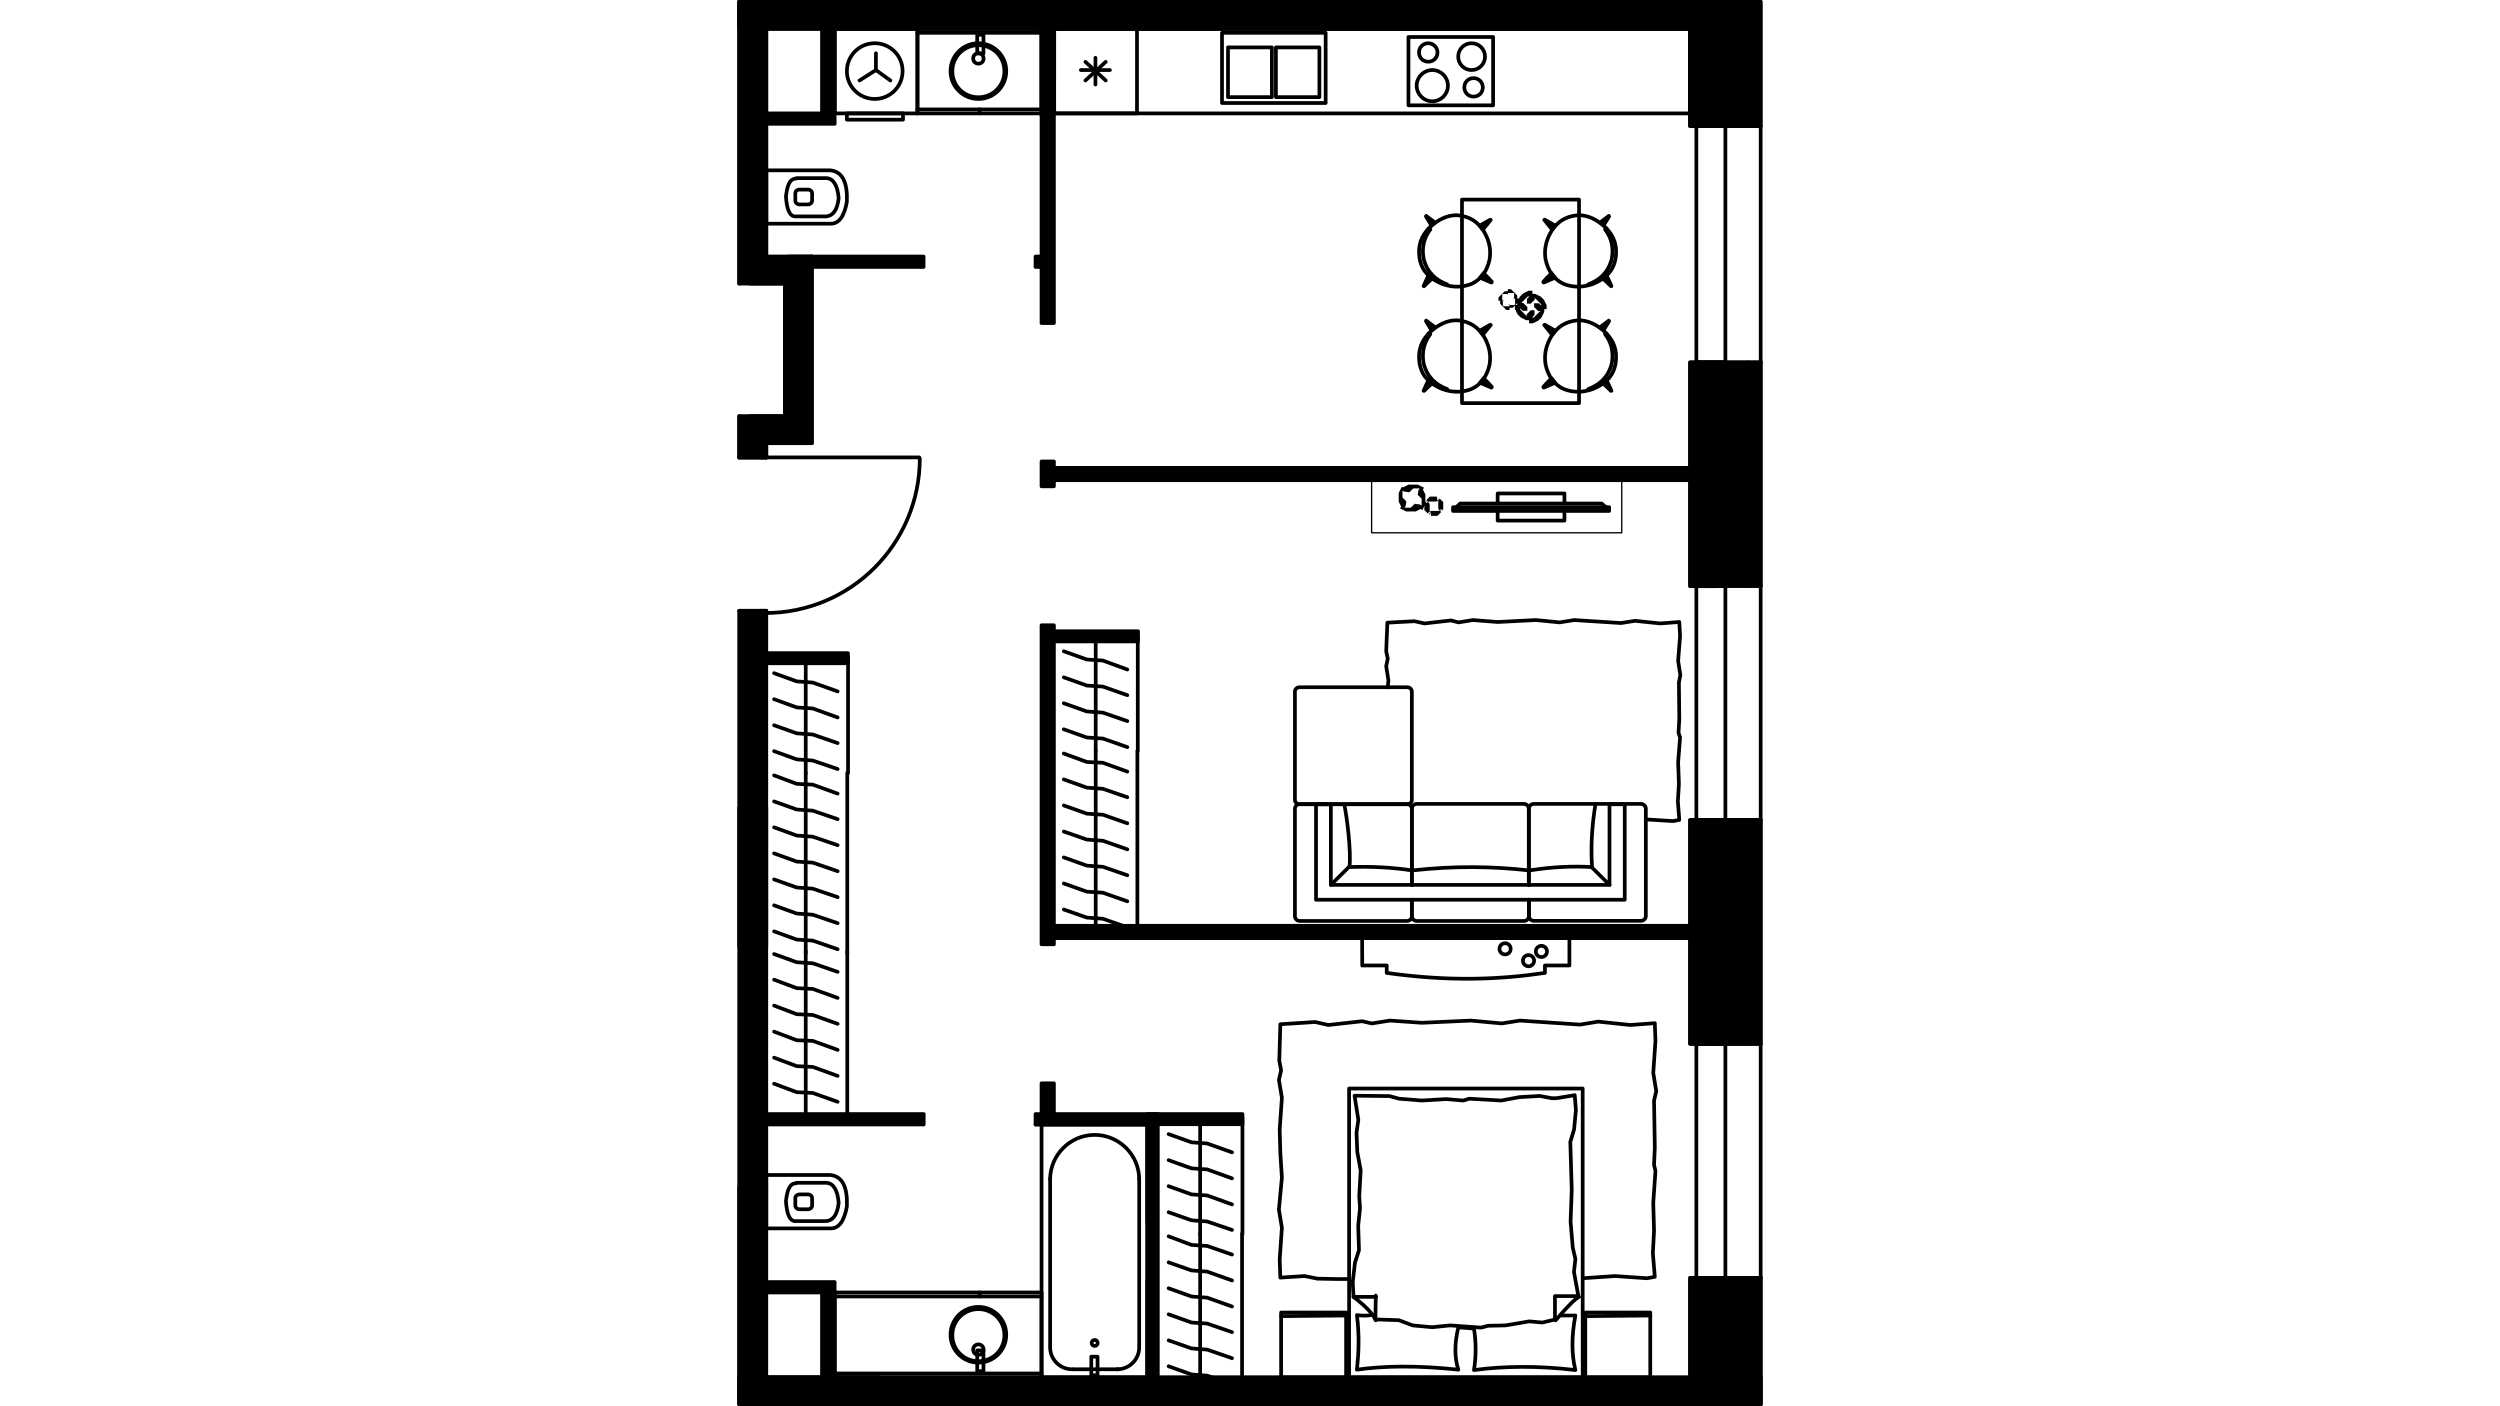 <?xml version="1.0" encoding="utf-8"?>
<!-- Generator: Adobe Illustrator 22.0.1, SVG Export Plug-In . SVG Version: 6.00 Build 0)  -->
<svg version="1.1" id="Слой_1" xmlns="http://www.w3.org/2000/svg" xmlns:xlink="http://www.w3.org/1999/xlink" x="0px" y="0px"
	 viewBox="0 0 1920 1080" style="enable-background:new 0 0 1920 1080;" xml:space="preserve">
<style type="text/css">
	.st0{fill:none;stroke:#000000;stroke-width:2.853;stroke-linecap:round;stroke-linejoin:round;stroke-miterlimit:22.926;}
	.st1{fill:none;stroke:#000000;stroke-width:1.024;stroke-linecap:round;stroke-linejoin:round;stroke-miterlimit:22.926;}
	.st2{fill:none;}
</style>
<g>
	<rect x="809.6" y="22.1" class="st0" width="488.4" height="65"/>
	<rect x="809.6" y="22.1" class="st0" width="63.6" height="65"/>
	<rect x="1081.7" y="28.4" class="st0" width="65" height="52.5"/>
	<rect x="938.5" y="25.2" class="st0" width="79.6" height="53.9"/>
	<line class="st0" x1="830.1" y1="53.8" x2="852.4" y2="53.8"/>
	<line class="st0" x1="833.6" y1="61.8" x2="849.2" y2="47.5"/>
	<line class="st0" x1="841.3" y1="64.9" x2="841.3" y2="44.4"/>
	<line class="st0" x1="849.2" y1="61.8" x2="833.6" y2="47.5"/>
	<rect x="943.1" y="36.4" class="st0" width="33.7" height="38.2"/>
	<rect x="979.9" y="36.4" class="st0" width="33.4" height="38.2"/>
	<path class="st0" d="M1096.9,33.2c-4,0-7.1,3.1-7.1,7.1s3.1,7.1,7.1,7.1s7.1-3.1,7.1-7.1C1104,36.4,1100.8,33.2,1096.9,33.2"/>
	<path class="st0" d="M1100,53.8c-6.6,0-12,5.4-12,12s5.4,12,12,12s12-5.4,12-12S1106.6,53.8,1100,53.8"/>
	<path class="st0" d="M1130.2,33.2c-5.7,0-10.3,4.6-10.3,10.3s4.6,10.3,10.3,10.3c5.7,0,10.3-4.6,10.3-10.3S1135.9,33.2,1130.2,33.2
		"/>
	<path class="st0" d="M1131.7,60c-4,0-7.1,3.1-7.1,7.1s3.1,7.1,7.1,7.1s7.1-3.1,7.1-7.1C1138.8,63.2,1135.7,60,1131.7,60"/>
	<line class="st0" x1="799.9" y1="87.1" x2="704.6" y2="87.1"/>
	<polyline class="st0" points="799.9,87.1 799.9,22.1 704.6,22.1 704.6,87.1 	"/>
	<line class="st0" x1="799.9" y1="25.2" x2="704.6" y2="25.2"/>
	<path class="st0" d="M751.4,33.2c-12,0-21.4,9.7-21.4,21.4c0,12,9.7,21.4,21.4,21.4c12,0,21.4-9.7,21.4-21.4
		C772.8,42.6,763.1,33.2,751.4,33.2"/>
	<path class="st0" d="M751.4,34.7c-11.1,0-20,8.8-20,20s8.8,20,20,20c11.1,0,20-8.8,20-20S762.5,34.7,751.4,34.7"/>
	<path class="st0" d="M751.4,40.9c-2.3,0-4,1.7-4,4s1.7,4,4,4s4-1.7,4-4C755.4,42.6,753.7,40.9,751.4,40.9"/>
	<rect x="750.5" y="26.7" class="st0" width="4.8" height="14.3"/>
	<line class="st0" x1="799.9" y1="84" x2="704.6" y2="84"/>
	<line class="st0" x1="752.3" y1="87.1" x2="752.3" y2="84"/>
	<rect x="641" y="22.1" class="st0" width="63.6" height="65"/>
	<rect x="650.4" y="87.1" class="st0" width="43.1" height="4.8"/>
	<polyline class="st0" points="683.8,61.8 672.7,53.8 672.7,40.9 	"/>
	<line class="st0" x1="672.7" y1="53.8" x2="660.1" y2="61.8"/>
	<path class="st0" d="M671.8,33.2c-12,0-21.4,9.7-21.4,21.4c0,12,9.7,21.4,21.4,21.4c12,0,21.4-9.7,21.4-21.4
		C693.2,42.6,683.5,33.2,671.8,33.2"/>
	<rect x="799.9" y="863.6" class="st0" width="81.3" height="194.3"/>
	<path class="st0" d="M806.5,1034.8c0,9.1,7.4,16.8,16.8,16.8"/>
	<path class="st0" d="M823.9,1051.6"/>
	<line class="st0" x1="823.9" y1="1051.6" x2="858.9" y2="1051.6"/>
	<path class="st0" d="M858.1,1051.6c9.1,0,16.8-7.4,16.8-16.8"/>
	<path class="st0" d="M874.9,1033.9"/>
	<line class="st0" x1="874.9" y1="1033.9" x2="874.9" y2="905"/>
	<path class="st0" d="M874.9,905.8c0-18.8-15.4-34.2-34.2-34.2s-34.2,15.4-34.2,34.2"/>
	<path class="st0" d="M806.5,905"/>
	<line class="st0" x1="806.5" y1="905" x2="806.5" y2="1033.9"/>
	<path class="st0" d="M840.7,1029.1c-1.4,0-2.3,1.1-2.3,2.3c0,1.4,1.1,2.3,2.3,2.3c1.4,0,2.3-1.1,2.3-2.3
		C843,1029.9,841.8,1029.1,840.7,1029.1"/>
	<rect x="838.1" y="1041.9" class="st0" width="4.8" height="14.3"/>
	<line class="st0" x1="799.9" y1="992.6" x2="641" y2="992.6"/>
	<polyline class="st0" points="799.9,992.6 799.9,1057.9 641,1057.9 641,992.6 	"/>
	<line class="st0" x1="799.9" y1="1054.8" x2="641" y2="1054.8"/>
	<path class="st0" d="M751.4,1003.7c-12,0-21.4,9.7-21.4,21.4c0,12,9.7,21.4,21.4,21.4c12,0,21.4-9.7,21.4-21.4
		C772.8,1013.1,763.1,1003.7,751.4,1003.7"/>
	<path class="st0" d="M751.4,1005.4c-11.1,0-20,8.8-20,20c0,11.2,8.8,20,20,20c11.1,0,20-8.8,20-20S762.5,1005.4,751.4,1005.4"/>
	<path class="st0" d="M751.4,1032.5c-2.3,0-4,1.7-4,4s1.7,4,4,4s4-1.7,4-4S753.7,1032.5,751.4,1032.5"/>
	<rect x="750.5" y="1037.1" class="st0" width="4.8" height="16"/>
	<line class="st0" x1="799.9" y1="995.7" x2="641" y2="995.7"/>
	<line class="st0" x1="752.3" y1="992.6" x2="752.3" y2="995.7"/>
	<line class="st0" x1="588.5" y1="197" x2="588.5" y2="22.1"/>
	<line class="st0" x1="567.7" y1="1.3" x2="567.7" y2="217.8"/>
	<polyline class="st0" points="588.5,351.3 583.7,351.3 567.7,351.3 	"/>
	<polyline class="st0" points="588.5,469.1 583.7,469.1 567.7,469.1 	"/>
	<line class="st0" x1="588.5" y1="911.6" x2="588.5" y2="469.1"/>
	<line class="st0" x1="588.5" y1="351.3" x2="588.5" y2="340.2"/>
	<line class="st0" x1="567.7" y1="319.6" x2="567.7" y2="351.3"/>
	<path class="st0" d="M587.7,470.8c65.6,0,118.7-53.1,118.7-118.7"/>
	<line class="st0" x1="588.5" y1="351.3" x2="706" y2="351.3"/>
	<line class="st0" x1="588.5" y1="469.1" x2="583.7" y2="469.1"/>
	<line class="st0" x1="588.5" y1="351.3" x2="583.7" y2="351.3"/>
	<line class="st0" x1="588.5" y1="1057.9" x2="588.5" y2="911.6"/>
	<line class="st0" x1="567.7" y1="911.6" x2="567.7" y2="1078.4"/>
	<path class="st0" d="M1325.1,278.3h17.7H1325.1z"/>
	<path class="st0" d="M1325.1,96.8h17.7H1325.1z"/>
	<path class="st0" d="M1342.8,278.3h9.4H1342.8z"/>
	<path class="st0" d="M1342.8,96.8h9.4H1342.8z"/>
	<polyline class="st0" points="1325.1,278.3 1318.8,278.3 1302.8,278.3 	"/>
	<polyline class="st0" points="1325.1,96.8 1318.8,96.8 1302.8,96.8 	"/>
	<line class="st0" x1="1325.1" y1="287.7" x2="1325.1" y2="278.3"/>
	<line class="st0" x1="1342.8" y1="287.7" x2="1325.1" y2="287.7"/>
	<line class="st0" x1="1325.1" y1="87.1" x2="1325.1" y2="96.8"/>
	<line class="st0" x1="1342.8" y1="87.1" x2="1325.1" y2="87.1"/>
	<path class="st0" d="M1325.1,629.7h17.7H1325.1z"/>
	<path class="st0" d="M1325.1,450h17.7H1325.1z"/>
	<path class="st0" d="M1342.8,629.7h9.4H1342.8z"/>
	<path class="st0" d="M1342.8,450h9.4H1342.8z"/>
	<polyline class="st0" points="1325.1,629.7 1318.8,629.7 1302.8,629.7 	"/>
	<polyline class="st0" points="1325.1,450 1318.8,450 1302.8,450 	"/>
	<line class="st0" x1="1325.1" y1="438.9" x2="1325.1" y2="450"/>
	<line class="st0" x1="1342.8" y1="438.9" x2="1325.1" y2="438.9"/>
	<path class="st0" d="M1325.1,981.4h17.7H1325.1z"/>
	<path class="st0" d="M1325.1,801.7h17.7H1325.1z"/>
	<path class="st0" d="M1342.8,981.4h9.4H1342.8z"/>
	<path class="st0" d="M1342.8,801.7h9.4H1342.8z"/>
	<polyline class="st0" points="1325.1,981.4 1318.8,981.4 1302.8,981.4 	"/>
	<polyline class="st0" points="1325.1,801.7 1318.8,801.7 1302.8,801.7 	"/>
	<line class="st0" x1="1325.1" y1="792" x2="1325.1" y2="801.7"/>
	<line class="st0" x1="1342.8" y1="792" x2="1325.1" y2="792"/>
	<line class="st0" x1="1352.2" y1="1078.4" x2="1352.2" y2="981.4"/>
	<line class="st0" x1="1352.2" y1="801.7" x2="1352.2" y2="629.7"/>
	<line class="st0" x1="1352.2" y1="450" x2="1352.2" y2="278.3"/>
	<line class="st0" x1="1352.2" y1="96.8" x2="1352.2" y2="1.3"/>
	<line class="st0" x1="1302.8" y1="22.1" x2="1302.8" y2="96.8"/>
	<line class="st0" x1="1302.8" y1="278.3" x2="1302.8" y2="450"/>
	<line class="st0" x1="1302.8" y1="629.7" x2="1302.8" y2="801.7"/>
	<line class="st0" x1="1302.8" y1="981.4" x2="1302.8" y2="1057.9"/>
	<line class="st0" x1="1352.2" y1="96.8" x2="1352.2" y2="278.3"/>
	<line class="st0" x1="1302.8" y1="96.8" x2="1302.8" y2="278.3"/>
	<polyline class="st0" points="1325.1,96.8 1325.1,187.6 1325.1,278.3 	"/>
	<line class="st0" x1="1325.1" y1="96.8" x2="1318.8" y2="96.8"/>
	<line class="st0" x1="1325.1" y1="278.3" x2="1318.8" y2="278.3"/>
	<line class="st0" x1="1352.2" y1="450" x2="1352.2" y2="629.7"/>
	<line class="st0" x1="1302.8" y1="450" x2="1302.8" y2="629.7"/>
	<polyline class="st0" points="1325.1,450 1325.1,539 1325.1,629.7 	"/>
	<line class="st0" x1="1325.1" y1="450" x2="1318.8" y2="450"/>
	<line class="st0" x1="1325.1" y1="629.7" x2="1318.8" y2="629.7"/>
	<line class="st0" x1="1352.2" y1="801.7" x2="1352.2" y2="981.4"/>
	<line class="st0" x1="1302.8" y1="801.7" x2="1302.8" y2="981.4"/>
	<polyline class="st0" points="1325.1,801.7 1325.1,892.4 1325.1,981.4 	"/>
	<line class="st0" x1="1325.1" y1="801.7" x2="1318.8" y2="801.7"/>
	<line class="st0" x1="1325.1" y1="981.4" x2="1318.8" y2="981.4"/>
	<path class="st0" d="M674.4,22.1h628.4 M1302.8,1.3H674.4"/>
	<path class="st0" d="M674.4,1078.7h628.4 M1302.8,1057.9H674.4"/>
	<polyline class="st0" points="1325.1,981.4 1298,981.4 1298,1057.9 	"/>
	<path class="st0" d="M1325.1,630H1298v171.7 M1298,801.7h27.1v-9.4"/>
	<path class="st0" d="M1325.1,287.7v-9.4H1298V450 M1298,450h27.1v-11.1"/>
	<path class="st0" d="M1298,22.1v74.7 M1298,96.8h27.1v-9.4"/>
	<line class="st0" x1="575.7" y1="217.8" x2="602.8" y2="217.8"/>
	<line class="st0" x1="623.3" y1="197" x2="588.5" y2="197"/>
	<line class="st0" x1="602.8" y1="217.8" x2="602.8" y2="319.6"/>
	<line class="st0" x1="623.3" y1="340.2" x2="623.3" y2="197"/>
	<line class="st0" x1="602.8" y1="319.6" x2="575.7" y2="319.6"/>
	<line class="st0" x1="588.5" y1="340.2" x2="623.3" y2="340.2"/>
	<path class="st0" d="M588.5,22.1h85.9 M567.7,1.3v20.8 M674.4,1.3h-85.9"/>
	<path class="st0" d="M567.7,620.3V727 M588.5,727V620.3"/>
	<path class="st0" d="M567.7,1057.6v20.8 M674.4,1057.6h-85.9 M588.5,1078.4h85.9"/>
	<line class="st0" x1="1298" y1="369" x2="1298" y2="359.3"/>
	<line class="st0" x1="1298" y1="720.4" x2="1298" y2="711"/>
	<line class="st0" x1="799.9" y1="22.1" x2="799.9" y2="88.9"/>
	<polyline class="st0" points="809.6,61.8 809.6,22.1 799.9,22.1 	"/>
	<line class="st0" x1="795.3" y1="863.6" x2="881.2" y2="863.6"/>
	<line class="st0" x1="588.5" y1="855.6" x2="588.5" y2="863.6"/>
	<line class="st0" x1="641" y1="1057.9" x2="641" y2="992.6"/>
	<line class="st0" x1="631.3" y1="1057.9" x2="641" y2="1057.9"/>
	<line class="st0" x1="588.5" y1="984.6" x2="588.5" y2="992.6"/>
	<line class="st0" x1="881.2" y1="863.6" x2="881.2" y2="938.7"/>
	<polyline class="st0" points="881.2,983.2 881.2,1057.9 889.2,1057.9 	"/>
	<line class="st0" x1="623.3" y1="197" x2="623.3" y2="205"/>
	<polyline class="st0" points="641,87.1 641,22.1 631.3,22.1 	"/>
	<line class="st0" x1="588.5" y1="87.1" x2="588.5" y2="95.1"/>
	<path d="M567.7,319.6v31.9h16h4.8v-11.1h35.1V205.2v-8h-35.1v-28.5V167v-3.1v-30.2v-3.1v-1.7V95.4v-8V22.1h709.7v74.7h20.8h6.3
		h17.4h9.4V1.3H1298c-243.3,0-486.9,0-730.3,0v20.8v195.7h35.1v101.8L567.7,319.6L567.7,319.6z"/>
	<path class="st0" d="M567.7,319.6v31.9h16h4.8v-11.1h35.1V205.2v-8h-35.1v-28.5V167v-3.1v-30.2v-3.1v-1.7V95.4v-8V22.1h709.7v74.7
		h20.8h6.3h17.4h9.4V1.3H1298c-243.3,0-486.9,0-730.3,0v20.8v195.7h35.1v101.8L567.7,319.6L567.7,319.6z"/>
	<polygon points="1318.8,278.3 1302.8,278.3 1302.8,450 1318.8,450 1325.1,450 1342.8,450 1352.2,450 1352.2,278.3 1342.8,278.3 
		1325.1,278.3 	"/>
	<polygon class="st0" points="1318.8,278.3 1302.8,278.3 1302.8,450 1318.8,450 1325.1,450 1342.8,450 1352.2,450 1352.2,278.3 
		1342.8,278.3 1325.1,278.3 	"/>
	<polygon points="1318.8,629.7 1302.8,629.7 1302.8,801.7 1318.8,801.7 1325.1,801.7 1342.8,801.7 1352.2,801.7 1352.2,629.7 
		1342.8,629.7 1325.1,629.7 	"/>
	<polygon class="st0" points="1318.8,629.7 1302.8,629.7 1302.8,801.7 1318.8,801.7 1325.1,801.7 1342.8,801.7 1352.2,801.7 
		1352.2,629.7 1342.8,629.7 1325.1,629.7 	"/>
	<rect x="567.7" y="469.1" width="20.7" height="609.4"/>
	<rect x="567.7" y="469.1" class="st0" width="20.7" height="609.4"/>
	<rect x="588.5" y="1057.9" width="763.8" height="20.7"/>
	<rect x="588.5" y="1057.9" class="st0" width="763.8" height="20.7"/>
	<rect x="1302.8" y="981.4" width="49.4" height="97"/>
	<rect x="1302.8" y="981.4" class="st0" width="49.4" height="97"/>
	<polyline class="st0" points="1325.1,1.3 1325.1,96.8 1298,96.8 1298,1.3 	"/>
	<rect x="1298" y="278.3" width="20.7" height="171.9"/>
	<rect x="1298" y="278.3" class="st0" width="20.7" height="171.9"/>
	<rect x="1298" y="629.7" width="23.9" height="171.9"/>
	<rect x="1298" y="629.7" class="st0" width="23.9" height="171.9"/>
	<rect x="1298" y="981.4" width="40.5" height="97"/>
	<rect x="1298" y="981.4" class="st0" width="40.5" height="97"/>
	<rect x="631.3" y="992.6" width="9.5" height="65.2"/>
	<rect x="631.3" y="992.6" class="st0" width="9.5" height="65.2"/>
	<rect x="588.5" y="984.6" width="52.5" height="8"/>
	<rect x="588.5" y="984.6" class="st0" width="52.5" height="8"/>
	<rect x="881.2" y="855.6" width="8" height="216.3"/>
	<rect x="881.2" y="855.6" class="st0" width="8" height="216.3"/>
	<rect x="799.9" y="832" width="9.5" height="23.9"/>
	<rect x="799.9" y="832" class="st0" width="9.5" height="23.9"/>
	<rect x="795.3" y="855.6" width="93.9" height="8"/>
	<rect x="795.3" y="855.6" class="st0" width="93.9" height="8"/>
	<rect x="588.5" y="855.6" width="120.9" height="8"/>
	<rect x="588.5" y="855.6" class="st0" width="120.9" height="8"/>
	<rect x="809.6" y="711" width="488.5" height="9.5"/>
	<rect x="809.6" y="711" class="st0" width="488.5" height="9.5"/>
	<rect x="799.9" y="480.2" width="9.5" height="245"/>
	<rect x="799.9" y="480.2" class="st0" width="9.5" height="245"/>
	<rect x="809.6" y="359.3" width="488.5" height="9.5"/>
	<rect x="809.6" y="359.3" class="st0" width="488.5" height="9.5"/>
	<rect x="799.9" y="354.4" width="9.5" height="19.1"/>
	<rect x="799.9" y="354.4" class="st0" width="9.5" height="19.1"/>
	<rect x="799.9" y="22.1" width="9.5" height="226"/>
	<rect x="799.9" y="22.1" class="st0" width="9.5" height="226"/>
	<rect x="795.3" y="197" width="4.8" height="8"/>
	<rect x="795.3" y="197" class="st0" width="4.8" height="8"/>
	<rect x="605.9" y="197" width="103.4" height="8"/>
	<rect x="605.9" y="197" class="st0" width="103.4" height="8"/>
	<rect x="631.3" y="22.1" width="9.5" height="65.2"/>
	<rect x="631.3" y="22.1" class="st0" width="9.5" height="65.2"/>
	<rect x="588.5" y="87.1" width="52.5" height="8"/>
	<rect x="588.5" y="87.1" class="st0" width="52.5" height="8"/>
	<path class="st0" d="M588.5,130.8c16.3,0,32.5,0,49.1,0c9.4,0.9,13.4,9.4,12.8,24.2c-2,11.4-6.3,17.1-12.8,16.8h-49.1v-41.4V130.8z
		"/>
	<path class="st0" d="M611.6,136.8c7.7,0,15.4,0,23.1,0c5.4,0.3,8.6,5.7,9.4,15.4c-1.1,9.7-4.6,13.4-9.4,14c-7.7,0-15.4,0-23.1,0
		c-5.4,0.6-7.4-6-8-15.4c0.9-7.1,2.3-13.7,8-13.7V136.8z"/>
	<path class="st0" d="M613.9,145.6h6.7c1.7,0,3.1,1.3,3.1,2.9v5.6c0,1.6-1.4,2.9-3.1,2.9h-6.7c-1.7,0-3.1-1.3-3.1-2.9v-5.6
		C610.8,146.9,612.2,145.6,613.9,145.6L613.9,145.6z"/>
	<path class="st0" d="M588.5,902.4c16.3,0,32.5,0,49.1,0c9.4,0.9,13.4,9.4,12.8,24.2c-2,11.4-6.3,17.1-12.8,16.8h-49.1V902V902.4z"
		/>
	<path class="st0" d="M611.6,908.4c7.7,0,15.4,0,23.1,0c5.4,0.3,8.6,5.7,9.4,15.4c-1.1,9.7-4.6,13.4-9.4,14c-7.7,0-15.4,0-23.1,0
		c-5.4,0.6-7.4-6-8-15.4c0.9-7.1,2.3-13.7,8-13.7V908.4z"/>
	<path class="st0" d="M613.9,917.3h6.7c1.7,0,3.1,1.3,3.1,2.9v5.6c0,1.6-1.4,2.9-3.1,2.9h-6.7c-1.7,0-3.1-1.3-3.1-2.9v-5.6
		C610.8,918.5,612.2,917.3,613.9,917.3L613.9,917.3z"/>
	<line class="st0" x1="953.9" y1="1078.4" x2="953.9" y2="1073.3"/>
	<polyline class="st0" points="1036.1,982.3 1026.7,982.3 1011.8,982 1001.9,980 983.3,981.2 982.8,967.5 984.5,942.9 982.2,929 
		984.5,904.4 983.3,885.6 982.8,867.6 984.5,843.1 982.2,829.4 983.9,822 982.5,814.6 983.3,786.6 1010.1,784.9 1020.1,787.2 
		1046.1,784.3 1053.5,786 1067.5,783.8 1092,785.5 1129.7,783.8 1153.3,786 1167.3,783.8 1213.5,786.9 1227.5,784.6 1252,787.2 
		1270.9,785.8 1271.4,799.4 1269.7,824 1272,838 1270.3,845.4 1270.9,881.3 1270.3,894.7 1271.4,899.3 1269.7,923.8 1270.3,945.2 
		1269.4,962.6 1270.9,980.6 1264.9,981.7 1240.3,980 1215.5,981.7 	"/>
	<rect x="1036.1" y="836" class="st0" width="179.4" height="221.9"/>
	<path class="st0" d="M1056.9,996h-17.4l-0.6-11.4l1.7-14.8l3.1-9.7l-0.6-18.8l1.4-13.4l-0.6-9.1l1.1-20l-2.6-14l-0.6-14.8l1.4-10
		l-2.9-18.5l26.8,0.3l7.4,2l17.4,1.4l18.5-1.1l13.4,1.1l4.6-1.4l24.5,1.4l14-2.6l15.7-0.9l9.1,1.7c1.1,0,2.6,0,3.7,0l14-2.3
		l0.9,11.4l-1.4,14.8l-2.9,9.7l1.1,36.8l-0.9,24.5l1.7,20l2,8.6l-1.1,10l3.4,18.5h-18v18l-9.7,2.3l-10-0.9l-18.3,3.1l-13.4,0.3
		l-5.4,1.4l-23.7-1.7l-14,1.4l-14.8-1.4l-10.6-4l-18-0.6l0.3-18.3L1056.9,996z"/>
	<path class="st0" d="M1039.5,996c10,7.7,15.1,13.4,17.1,18"/>
	<path class="st0" d="M1212.7,996c-3.1,1.7-8,6.3-18,18"/>
	<path class="st0" d="M1054.1,1009.7c-3.1,0.9-7.1,0.9-12,0.3c2,15.7,1.4,29.4,0,41.9c20.5-2.9,45.6-3.4,77.9,0
		c-2.9-9.1-3.1-19.7,0-32.5c4,0.3,8,0.6,12,0.9c1.7,10.6,1.7,21.4,0,31.9c23.4-3.1,49.1-3.4,77.9,0c-2.9-11.7-3.1-25.7,0-41.9
		c-3.7,0-7.4,0-10.8,0"/>
	<rect x="983.9" y="1008" class="st0" width="49.9" height="49.9"/>
	<polyline class="st0" points="983.9,1010.8 1033.8,1010.3 1033.8,1010.8 	"/>
	<rect x="1217.5" y="1008" class="st0" width="49.9" height="49.9"/>
	<polyline class="st0" points="1217.5,1010.8 1267.4,1010.3 1267.4,1010.8 	"/>
	<path d="M1175.6,241.2L1175.6,241.2v2.9V241.2z M1175.6,238.3L1175.6,238.3h2.9v0.3v0.3v0.3v0.3v0.3v0.3v0.3v0.3v0.3v0.3v0.3v0.3
		l-0.3,0.3l-0.3,0.3l-0.3,0.3l-0.3,0.3l-0.3,0.3l-0.3,0.3l-0.3,0.3l-0.3,0.3h-0.3h-0.3h-0.3h-0.3h-0.3h-0.3h-0.3h-0.3h-0.3h-0.3
		h-0.3h-0.3v-2.9L1175.6,238.3z M1181,235.8L1181,235.8h2.9H1181z M1178.2,235.8L1178.2,235.8v-2.9h0.3h0.3h0.3h0.3h0.3h0.3h0.3h0.3
		h0.3h0.3h0.3h0.3l0.3,0.3l0.3,0.3l0.3,0.3l0.3,0.3l0.3,0.3l0.3,0.3l0.3,0.3l0.3,0.3v0.3v0.3v0.3v0.3v0.3v0.3v0.3v0.3v0.3v0.3v0.3
		v0.3h-2.9L1178.2,235.8z M1175.6,230.3L1175.6,230.3v-2.9V230.3z M1175.6,233.2L1175.6,233.2h-2.9v-0.3v-0.3v-0.3V232v-0.3v-0.3
		v-0.3v-0.3v-0.3v-0.3v-0.3v-0.3l0.3-0.3l0.3-0.3l0.3-0.3l0.3-0.3l0.3-0.3l0.3-0.3l0.3-0.3l0.3-0.3h0.3h0.3h0.3h0.3h0.3h0.3h0.3h0.3
		h0.3h0.3h0.3h0.3v2.9L1175.6,233.2z M1170.2,235.8L1170.2,235.8h-2.9H1170.2z M1173,235.8L1173,235.8v2.9h-0.3h-0.3h-0.3h-0.3h-0.3
		h-0.3h-0.3h-0.3h-0.3h-0.3h-0.3h-0.3l-0.3-0.3l-0.3-0.3l-0.3-0.3l-0.3-0.3l-0.3-0.3l-0.3-0.3l-0.3-0.3l-0.3-0.3V236v-0.3v-0.3v-0.3
		v-0.3v-0.3v-0.3v-0.3v-0.3v-0.3V233v-0.3h2.9L1173,235.8z M1175.6,238.3L1175.6,238.3v-2.9V238.3z"/>
	<path d="M1158.5,237.2L1158.5,237.2v2.9V237.2z M1158.5,234.3h0.3h0.3h0.3h0.3h0.3h0.3h0.3h0.3h0.3h0.3h0.3h0.3h0.3h0.3h0.3
		l0.3-0.3l0.3-0.3v-0.3v-0.3v-0.3v-0.3v-0.3v-0.3v-0.3v-0.3V231v-0.3v-0.3v-0.3v-0.3v-0.3v-0.3h2.9v0.3v0.3v0.3v0.3v0.3v0.3v0.3v0.3
		l-0.3,0.3l-0.3,0.3l-0.3,0.3l-0.3,0.3l-0.3,0.3l-0.3,0.3l-0.3,0.3l-0.3,0.3l-0.3,0.3l-0.3,0.3l-0.3,0.3l-0.3,0.3l-0.3,0.3l-0.3,0.3
		l-0.3,0.3l-0.3,0.3h-0.3h-0.3h-0.3h-0.3h-0.3h-0.3h-0.3h-0.3v-2.9L1158.5,234.3z M1165.6,230.1L1165.6,230.1h2.9H1165.6z
		 M1162.8,230.1L1162.8,230.1v-0.3v-0.3v-0.3v-0.3v-0.3v-0.3V228v-0.3v-0.3v-0.3v-0.3v-0.3v-0.3v-0.3v-0.3v-0.3l-0.3-0.3h-0.3h-0.3
		h-0.3h-0.3h-0.3h-0.3h-0.3h-0.3h-0.3h-0.3h-0.3h-0.3h-0.3h-0.3h-0.3v-2.9h0.3h0.3h0.3h0.3h0.3h0.3h0.3h0.3l0.3,0.3l0.3,0.3l0.3,0.3
		l0.3,0.3l0.3,0.3l0.3,0.3l0.3,0.3l0.3,0.3l0.3,0.3l0.3,0.3l0.3,0.3l0.3,0.3l0.3,0.3l0.3,0.3l0.3,0.3l0.3,0.3v0.3v0.3v0.3v0.3v0.3
		v0.3v0.3v0.3h-2.9L1162.8,230.1z M1158.5,222.9L1158.5,222.9V220V222.9z M1158.5,225.8L1158.5,225.8h-0.3h-0.3h-0.3h-0.3h-0.3h-0.3
		h-0.3h-0.3h-0.3h-0.3h-0.3h-0.3h-0.3h-0.3h-0.3l-0.3,0.3v0.3v0.3v0.3v0.3v0.3v0.3v0.3v0.3v0.3v0.3v0.3v0.3v0.3v0.3v0.3v0.3h-2.9
		v-0.3v-0.3V230v-0.3v-0.3v-0.3v-0.3v-0.3l0.3-0.3l0.3-0.3l0.3-0.3l0.3-0.3l0.3-0.3l0.3-0.3l0.3-0.3l0.3-0.3l0.3-0.3l0.3-0.3
		l0.3-0.3l0.3-0.3l0.3-0.3l0.3-0.3l0.3-0.3l0.3-0.3h0.3h0.3h0.3h0.3h0.3h0.3h0.3h0.3v2.9L1158.5,225.8z M1151.3,230.1L1151.3,230.1
		h-2.9H1151.3z M1154.2,230.1L1154.2,230.1v0.3v0.3v0.3v0.3v0.3v0.3v0.3v0.3v0.3v0.3v0.3v0.3v0.3v0.3v0.3l0.3,0.3l0.3,0.3h0.3h0.3
		h0.3h0.3h0.3h0.3h0.3h0.3h0.3h0.3h0.3h0.3h0.3h0.3h0.3v2.9h-0.3h-0.3h-0.3h-0.3h-0.3h-0.3h-0.3h-0.3l-0.3-0.3l-0.3-0.3l-0.3-0.3
		l-0.3-0.3l-0.3-0.3l-0.3-0.3l-0.3-0.3l-0.3-0.3l-0.3-0.3l-0.3-0.3l-0.3-0.3l-0.3-0.3l-0.3-0.3l-0.3-0.3l-0.3-0.3l-0.3-0.3V233v-0.3
		v-0.3v-0.3v-0.3v-0.3v-0.3v-0.3h2.9L1154.2,230.1z M1158.5,234.3L1158.5,234.3v-2.9V234.3z"/>
	<path d="M1175.6,246.6L1175.6,246.6v2.9V246.6z M1175.6,243.8h0.3h0.3h0.3h0.3h0.3h0.3h0.3h0.3l0.3-0.3l0.3-0.3l0.3-0.3l0.3-0.3
		l0.3-0.3l0.3-0.3l0.3-0.3l0.3-0.3l0.3-0.3l0.3-0.3l0.3-0.3l0.3-0.3l0.3-0.3l0.3-0.3l0.3-0.3l0.3-0.3l0.3-0.3v-0.3v-0.3v-0.3v-0.3
		v-0.3v-0.3v-0.3h2.9v0.6v0.6v0.6v0.6v0.6l-0.3,0.6l-0.3,0.6l-0.3,0.6l-0.3,0.6l-0.3,0.6l-0.3,0.6l-0.3,0.6l-0.3,0.3l-0.3,0.3
		l-0.3,0.3l-0.3,0.3l-0.3,0.3l-0.3,0.3l-0.3,0.3l-0.3,0.3l-0.6,0.3l-0.6,0.3l-0.6,0.3l-0.6,0.3l-0.6,0.3l-0.6,0.3l-0.6,0.3h-0.6
		h-0.6h-0.6h-0.6h-0.6v-2.9L1175.6,243.8z M1186.4,235.8L1186.4,235.8h2.9H1186.4z M1183.6,235.8L1183.6,235.8v-0.3v-0.3v-0.3v-0.3
		v-0.3V234v-0.3l-0.3-0.3l-0.3-0.3l-0.3-0.3l-0.3-0.3l-0.3-0.3l-0.3-0.3l-0.3-0.3l-0.3-0.3l-0.3-0.3l-0.3-0.3l-0.3-0.3l-0.3-0.3
		l-0.3-0.3l-0.3-0.3l-0.3-0.3l-0.3-0.3l-0.3-0.3h-0.3h-0.3h-0.3h-0.3h-0.3h-0.3h-0.3h-0.3v-2.9h0.6h0.6h0.6h0.6h0.6l0.6,0.3l0.6,0.3
		l0.6,0.3l0.6,0.3l0.6,0.3l0.6,0.3l0.6,0.3l0.3,0.3l0.3,0.3l0.3,0.3l0.3,0.3l0.3,0.3l0.3,0.3l0.3,0.3l0.3,0.3l0.3,0.6l0.3,0.6
		l0.3,0.6l0.3,0.6l0.3,0.6l0.3,0.6l0.3,0.6v0.6v0.6v0.6v0.6v0.6h-2.9L1183.6,235.8z M1175.6,224.9L1175.6,224.9V222V224.9z
		 M1175.6,227.8L1175.6,227.8h-0.3h-0.3h-0.3h-0.3h-0.3h-0.3h-0.3h-0.3l-0.3,0.3l-0.3,0.3l-0.3,0.3l-0.3,0.3l-0.3,0.3l-0.3,0.3
		l-0.3,0.3l-0.3,0.3l-0.3,0.3l-0.3,0.3l-0.3,0.3l-0.3,0.3l-0.3,0.3l-0.3,0.3l-0.3,0.3l-0.3,0.3l-0.3,0.3v0.3v0.3v0.3v0.3v0.3v0.3
		v0.3h-2.9v-0.6v-0.6v-0.6v-0.6V232l0.3-0.6l0.3-0.6l0.3-0.6l0.3-0.6l0.3-0.6l0.3-0.6l0.3-0.6l0.3-0.3l0.3-0.3l0.3-0.3l0.3-0.3
		l0.3-0.3l0.3-0.3l0.3-0.3l0.3-0.3l0.6-0.3l0.6-0.3l0.6-0.3l0.6-0.3l0.6-0.3l0.6-0.3l0.6-0.3h0.6h0.6h0.6h0.6h0.6v2.9L1175.6,227.8z
		 M1164.7,235.8L1164.7,235.8h-2.9H1164.7z M1167.6,235.8L1167.6,235.8v0.3v0.3v0.3v0.3v0.3v0.3v0.3l0.3,0.3l0.3,0.3l0.3,0.3
		l0.3,0.3l0.3,0.3l0.3,0.3l0.3,0.3l0.3,0.3l0.3,0.3l0.3,0.3l0.3,0.3l0.3,0.3l0.3,0.3l0.3,0.3l0.3,0.3l0.3,0.3l0.3,0.3h0.3h0.3h0.3
		h0.3h0.3h0.3h0.3h0.3v2.9h-0.6h-0.6h-0.6h-0.6h-0.6l-0.6-0.3l-0.6-0.3l-0.6-0.3l-0.6-0.3l-0.6-0.3l-0.6-0.3l-0.6-0.3l-0.3-0.3
		l-0.3-0.3l-0.3-0.3l-0.3-0.3l-0.3-0.3l-0.3-0.3l-0.3-0.3l-0.3-0.3l-0.3-0.6l-0.3-0.6l-0.3-0.6l-0.3-0.6l-0.3-0.6l-0.3-0.6l-0.3-0.6
		v-0.6V236v-0.6v-0.6v-0.6h2.9L1167.6,235.8z M1175.6,243.8L1175.6,243.8v-2.9V243.8z"/>
	<rect x="1122.8" y="153.3" class="st0" width="89.9" height="156.3"/>
	<path class="st0" d="M1096.9,256.3c7.4-7.1,14.8-10.6,22.5-10.3c9.7,0.9,15.7,5.4,20,12c4.8,8,5.7,15.1,4.6,22
		c-2,9.1-6.6,15.4-14,18.8c-6.8,2.6-14,2.9-22.3,0c-9.7-4-16.5-10.3-17.7-21.4c-0.9-8.6,1.7-15.4,7.1-21.1H1096.9z"/>
	<path class="st0" d="M1111.4,298.8c-8.3-3.1-15.1-8.6-18-19.4c-1.7-9.1,0.3-16.5,5.1-22.8"/>
	<path d="M1099.4,253.7c-1.4-2.6-2.9-4.6-4.3-7.1c0-0.3,0.3-0.6,0.3-0.3c2.3,1.7,4.6,3.4,6.8,5.1c-1.1,0.6-2,1.4-3.1,2.3H1099.4z"/>
	<path class="st0" d="M1099.4,253.7c-1.4-2.6-2.9-4.6-4.3-7.1c0-0.3,0.3-0.6,0.3-0.3c2.3,1.7,4.6,3.4,6.8,5.1
		c-1.1,0.6-2,1.4-3.1,2.3H1099.4z"/>
	<path d="M1136.5,254c2.9-1.7,5.1-2.9,8-4.6c0.3,0,0.6,0.3,0.3,0.3c-2,2.6-4,4.8-6,7.4c-0.9-1.1-1.7-2.3-2.6-3.4L1136.5,254z"/>
	<path class="st0" d="M1136.5,254c2.9-1.7,5.1-2.9,8-4.6c0.3,0,0.6,0.3,0.3,0.3c-2,2.6-4,4.8-6,7.4c-0.9-1.1-1.7-2.3-2.6-3.4
		L1136.5,254z"/>
	<path d="M1139.4,290.5c2.3,2.3,4.3,4.3,6.3,6.6c0,0.3,0,0.6-0.3,0.6c-2.9-1.1-5.7-2.6-8.8-3.7c0.9-1.1,1.7-2,2.6-3.1L1139.4,290.5z
		"/>
	<path class="st0" d="M1139.4,290.5c2.3,2.3,4.3,4.3,6.3,6.6c0,0.3,0,0.6-0.3,0.6c-2.9-1.1-5.7-2.6-8.8-3.7c0.9-1.1,1.7-2,2.6-3.1
		L1139.4,290.5z"/>
	<path d="M1099.7,294.5c-2.3,2-4,3.7-6,5.7c-0.3,0-0.6,0-0.3-0.3c1.1-2.6,2.3-5.1,3.7-8c0.9,0.9,2,1.7,2.9,2.6L1099.7,294.5z"/>
	<path class="st0" d="M1099.7,294.5c-2.3,2-4,3.7-6,5.7c-0.3,0-0.6,0-0.3-0.3c1.1-2.6,2.3-5.1,3.7-8c0.9,0.9,2,1.7,2.9,2.6
		L1099.7,294.5z"/>
	<path class="st0" d="M1096.9,175.6c7.4-7.1,14.8-10.6,22.5-10.3c9.7,0.9,15.7,5.4,20,12c4.8,8,5.7,15.1,4.6,22
		c-2,9.1-6.6,15.4-14,18.8c-6.8,2.6-14,2.9-22.3,0c-9.7-4-16.5-10.3-17.7-21.4c-0.9-8.6,1.7-15.4,7.1-21.1H1096.9z"/>
	<path class="st0" d="M1111.4,218.4c-8.3-3.1-15.1-8.6-18-19.4c-1.7-9.1,0.3-16.5,5.1-22.8"/>
	<path d="M1099.4,173.3c-1.4-2.6-2.9-4.6-4.3-7.1c0-0.3,0.3-0.6,0.3-0.3c2.3,1.7,4.6,3.4,6.8,5.1c-1.1,0.6-2,1.4-3.1,2.3H1099.4z"/>
	<path class="st0" d="M1099.4,173.3c-1.4-2.6-2.9-4.6-4.3-7.1c0-0.3,0.3-0.6,0.3-0.3c2.3,1.7,4.6,3.4,6.8,5.1
		c-1.1,0.6-2,1.4-3.1,2.3H1099.4z"/>
	<path d="M1136.5,173.3c2.9-1.7,5.1-2.9,8-4.6c0.3,0,0.6,0.3,0.3,0.3c-2,2.6-4,4.8-6,7.4c-0.9-1.1-1.7-2.3-2.6-3.4L1136.5,173.3z"/>
	<path class="st0" d="M1136.5,173.3c2.9-1.7,5.1-2.9,8-4.6c0.3,0,0.6,0.3,0.3,0.3c-2,2.6-4,4.8-6,7.4c-0.9-1.1-1.7-2.3-2.6-3.4
		L1136.5,173.3z"/>
	<path d="M1139.4,209.8c2.3,2.3,4.3,4.3,6.3,6.6c0,0.3,0,0.6-0.3,0.6c-2.9-1.1-5.7-2.6-8.8-3.7c0.9-1.1,1.7-2,2.6-3.1L1139.4,209.8z
		"/>
	<path class="st0" d="M1139.4,209.8c2.3,2.3,4.3,4.3,6.3,6.6c0,0.3,0,0.6-0.3,0.6c-2.9-1.1-5.7-2.6-8.8-3.7c0.9-1.1,1.7-2,2.6-3.1
		L1139.4,209.8z"/>
	<path d="M1099.7,214.1c-2.3,2-4,3.7-6,5.7c-0.3,0-0.6,0-0.3-0.3c1.1-2.6,2.3-5.1,3.7-8c0.9,0.9,2,1.7,2.9,2.6H1099.7z"/>
	<path class="st0" d="M1099.7,214.1c-2.3,2-4,3.7-6,5.7c-0.3,0-0.6,0-0.3-0.3c1.1-2.6,2.3-5.1,3.7-8c0.9,0.9,2,1.7,2.9,2.6H1099.7z"
		/>
	<path class="st0" d="M1234.1,256.3c-7.4-7.1-14.8-10.6-22.5-10.3c-9.7,0.9-15.7,5.4-20,12c-4.8,8-5.7,15.1-4.6,22
		c2,9.1,6.6,15.4,14,18.8c6.8,2.6,14,2.9,22.3,0c9.7-4,16.5-10.3,17.7-21.4c0.9-8.6-1.7-15.4-7.1-21.1H1234.1z"/>
	<path class="st0" d="M1219.8,298.8c8.3-3.1,15.1-8.6,18-19.4c1.7-9.1-0.3-16.5-5.1-22.8"/>
	<path d="M1231.5,253.7c1.4-2.6,2.9-4.6,4.3-7.1c0-0.3-0.3-0.6-0.3-0.3c-2.3,1.7-4.6,3.4-6.8,5.1c1.1,0.6,2,1.4,3.1,2.3H1231.5z"/>
	<path class="st0" d="M1231.5,253.7c1.4-2.6,2.9-4.6,4.3-7.1c0-0.3-0.3-0.6-0.3-0.3c-2.3,1.7-4.6,3.4-6.8,5.1c1.1,0.6,2,1.4,3.1,2.3
		H1231.5z"/>
	<path d="M1194.4,254c-2.9-1.7-5.1-2.9-8-4.6c-0.3,0-0.6,0.3-0.3,0.3c2,2.6,4,4.8,6,7.4c0.9-1.1,1.7-2.3,2.6-3.4L1194.4,254z"/>
	<path class="st0" d="M1194.4,254c-2.9-1.7-5.1-2.9-8-4.6c-0.3,0-0.6,0.3-0.3,0.3c2,2.6,4,4.8,6,7.4c0.9-1.1,1.7-2.3,2.6-3.4
		L1194.4,254z"/>
	<path d="M1191.6,290.5c-2.3,2.3-4.3,4.3-6.3,6.6c0,0.3,0,0.6,0.3,0.6c2.9-1.1,5.7-2.6,8.8-3.7c-0.9-1.1-1.7-2-2.6-3.1L1191.6,290.5
		z"/>
	<path class="st0" d="M1191.6,290.5c-2.3,2.3-4.3,4.3-6.3,6.6c0,0.3,0,0.6,0.3,0.6c2.9-1.1,5.7-2.6,8.8-3.7c-0.9-1.1-1.7-2-2.6-3.1
		L1191.6,290.5z"/>
	<path d="M1231.2,294.5c2.3,2,4,3.7,6,5.7c0.3,0,0.6,0,0.3-0.3c-1.1-2.6-2.3-5.1-3.7-8c-0.9,0.9-2,1.7-2.9,2.6L1231.2,294.5z"/>
	<path class="st0" d="M1231.2,294.5c2.3,2,4,3.7,6,5.7c0.3,0,0.6,0,0.3-0.3c-1.1-2.6-2.3-5.1-3.7-8c-0.9,0.9-2,1.7-2.9,2.6
		L1231.2,294.5z"/>
	<path class="st0" d="M1234.1,175.6c-7.4-7.1-14.8-10.6-22.5-10.3c-9.7,0.9-15.7,5.4-20,12c-4.8,8-5.7,15.1-4.6,22
		c2,9.1,6.6,15.4,14,18.8c6.8,2.6,14,2.9,22.3,0c9.7-4,16.5-10.3,17.7-21.4c0.9-8.6-1.7-15.4-7.1-21.1H1234.1z"/>
	<path class="st0" d="M1219.8,218.4c8.3-3.1,15.1-8.6,18-19.4c1.7-9.1-0.3-16.5-5.1-22.8"/>
	<path d="M1231.5,173.3c1.4-2.6,2.9-4.6,4.3-7.1c0-0.3-0.3-0.6-0.3-0.3c-2.3,1.7-4.6,3.4-6.8,5.1c1.1,0.6,2,1.4,3.1,2.3H1231.5z"/>
	<path class="st0" d="M1231.5,173.3c1.4-2.6,2.9-4.6,4.3-7.1c0-0.3-0.3-0.6-0.3-0.3c-2.3,1.7-4.6,3.4-6.8,5.1c1.1,0.6,2,1.4,3.1,2.3
		H1231.5z"/>
	<path d="M1194.4,173.3c-2.9-1.7-5.1-2.9-8-4.6c-0.3,0-0.6,0.3-0.3,0.3c2,2.6,4,4.8,6,7.4c0.9-1.1,1.7-2.3,2.6-3.4L1194.4,173.3z"/>
	<path class="st0" d="M1194.4,173.3c-2.9-1.7-5.1-2.9-8-4.6c-0.3,0-0.6,0.3-0.3,0.3c2,2.6,4,4.8,6,7.4c0.9-1.1,1.7-2.3,2.6-3.4
		L1194.4,173.3z"/>
	<path d="M1191.6,209.8c-2.3,2.3-4.3,4.3-6.3,6.6c0,0.3,0,0.6,0.3,0.6c2.9-1.1,5.7-2.6,8.8-3.7c-0.9-1.1-1.7-2-2.6-3.1L1191.6,209.8
		z"/>
	<path class="st0" d="M1191.6,209.8c-2.3,2.3-4.3,4.3-6.3,6.6c0,0.3,0,0.6,0.3,0.6c2.9-1.1,5.7-2.6,8.8-3.7c-0.9-1.1-1.7-2-2.6-3.1
		L1191.6,209.8z"/>
	<path d="M1231.2,214.1c2.3,2,4,3.7,6,5.7c0.3,0,0.6,0,0.3-0.3c-1.1-2.6-2.3-5.1-3.7-8c-0.9,0.9-2,1.7-2.9,2.6H1231.2z"/>
	<path class="st0" d="M1231.2,214.1c2.3,2,4,3.7,6,5.7c0.3,0,0.6,0,0.3-0.3c-1.1-2.6-2.3-5.1-3.7-8c-0.9,0.9-2,1.7-2.9,2.6H1231.2z"
		/>
	<path class="st0" d="M994.5,614.4v-83.3c0-1.8,1.6-3.3,3.6-3.3h82.6c2,0,3.6,1.5,3.6,3.3v83.3c0,1.8-1.6,3.3-3.6,3.3h-82.6
		C996.1,617.6,994.5,616.2,994.5,614.4L994.5,614.4z"/>
	<path class="st0" d="M1084.3,691v12.6c0,2-1.7,3.7-3.7,3.7h-82.4c-2,0-3.7-1.7-3.7-3.7v-82.4c0-2,1.7-3.7,3.7-3.7h82.4
		c2,0,3.7,1.7,3.7,3.7v58.5"/>
	<path class="st0" d="M1174.2,691v12.6c0,2-1.7,3.7-3.7,3.7H1088c-2,0-3.7-1.7-3.7-3.7V691 M1084.3,679.6v-58.5c0-2,1.7-3.7,3.7-3.7
		h82.4c2,0,3.7,1.7,3.7,3.7v58.5"/>
	<path class="st0" d="M1174.2,679.6v-58.5c0-2,1.7-3.7,3.7-3.7h82.4c2,0,3.7,1.7,3.7,3.7v82.4c0,2-1.7,3.7-3.7,3.7h-82.4
		c-2,0-3.7-1.7-3.7-3.7V691"/>
	<polygon class="st0" points="1010.7,617.7 1010.7,691 1247.8,691 1247.8,617.7 1236.1,617.7 1236.1,679.6 1022.1,679.6 
		1022.1,617.7 	"/>
	<path class="st0" d="M1032.4,617.7c2,9.4,5.4,35.9,4,48.2c17.4-0.6,33.1,0.3,48.2,2.6c33.1-3.7,62.2-3.1,89.9,0
		c18.5-2.9,33.9-3.4,48.2-2.6c-1.1-16.3,0-32.2,2.6-48.2"/>
	<line class="st0" x1="1036.1" y1="665.7" x2="1022.1" y2="679.6"/>
	<line class="st0" x1="1222.1" y1="665.7" x2="1236.1" y2="679.6"/>
	<polyline class="st0" points="1065.8,527.9 1066.3,522.5 1064.6,511.6 1065.8,505.9 1064.6,500.2 1065.5,478.2 1086.3,477.1 
		1094,478.8 1114.3,476.5 1120.2,478 1131.1,476.2 1150.2,477.7 1179.6,476.2 1197.8,478 1209,476.2 1244.9,478.5 1255.7,476.8 
		1275.1,478.8 1289.7,477.7 1290.3,488.5 1288.8,507.6 1290.5,518.5 1289.4,524.2 1289.7,552.4 1289.1,562.7 1290.3,566.4 
		1288.8,585.5 1289.4,602 1288.6,615.5 1289.7,629.7 1284.8,630.6 1265.7,629.4 1264,629.4 	"/>
	<rect x="1053.4" y="369.3" class="st1" width="192.1" height="39.9"/>
	<path d="M1096.6,394.4l1.7-2.3L1096.6,394.4z M1098.3,392.1l-1.7,2.3l-0.3-0.3l-0.3-0.3l-0.3-0.3l-0.3-0.3l-0.3-0.3l-0.3-0.3
		l-0.3-0.3l-0.3-0.3l-0.3-0.3v-0.3v-0.3V391v-0.3v-0.3v-0.3v-0.3v-0.3v-0.3V389v-0.3v-0.3v-0.3v-0.3v-0.3v-0.3V387l0.3-0.3l0.3-0.3
		l0.3-0.3l0.3-0.3l0.3-0.3l0.3-0.3l2.3,1.7v0.3v0.3v0.3v0.3v0.3v0.3v0.3v0.3v0.3v0.3v0.3v0.3v0.3v0.3v0.3v0.3v0.3v0.3v0.3v0.3v0.3
		v0.3v0.3v0.3v0.3v0.3v0.3v0.3l0.3,0.3l0.3,0.3l0.3,0.3l0.3,0.3L1098.3,392.1z M1095.4,384.1l2.3,1.7L1095.4,384.1z M1097.7,385.8
		l-2.3-1.7l0.3-0.3l0.3-0.3l0.3-0.3l0.3-0.3l0.3-0.3l0.3-0.3l0.3-0.3l0.3-0.3l0.3-0.3h0.3h0.3h0.3h0.3h0.3h0.3h0.3h0.3h0.3h0.3h0.3
		h0.3h0.3h0.3h0.3h0.3h0.3h0.3l0.3,0.3l0.3,0.3l0.3,0.3l0.3,0.3l0.3,0.3l-1.7,2.3h-0.3h-0.3h-0.3h-0.3h-0.3h-0.3h-0.3h-0.3h-0.3
		h-0.3h-0.3h-0.3h-0.3h-0.3h-0.3h-0.3h-0.3h-0.3h-0.3h-0.3h-0.3h-0.3h-0.3h-0.3h-0.3h-0.3h-0.3h-0.3l-0.3,0.3l-0.3,0.3l-0.3,0.3
		l-0.3,0.3L1097.7,385.8z M1105.7,383l-1.7,2.3L1105.7,383z M1104,385.2l1.7-2.3l0.3,0.3l0.3,0.3l0.3,0.3l0.3,0.3l0.3,0.3l0.3,0.3
		l0.3,0.3l0.3,0.3l0.3,0.3v0.3v0.3v0.3v0.3v0.3v0.3v0.3v0.3v0.3v0.3v0.3v0.3v0.3v0.3v0.3v0.3v0.3v0.3l-0.3,0.3l-0.3,0.3l-0.3,0.3
		l-0.3,0.3l-0.3,0.3l-2.3-1.7v-0.3v-0.3v-0.3v-0.3V389v-0.3v-0.3v-0.3v-0.3v-0.3v-0.3V387v-0.3v-0.3v-0.3v-0.3v-0.3v-0.3V385v-0.3
		v-0.3v-0.3v-0.3v-0.3v-0.3V383v-0.3v-0.3l-0.3-0.3l-0.3-0.3l-0.3-0.3l-0.3-0.3L1104,385.2z M1106.8,393.2l-2.3-1.7L1106.8,393.2z
		 M1104.6,391.5l2.3,1.7l-0.3,0.3l-0.3,0.3l-0.3,0.3l-0.3,0.3l-0.3,0.3l-0.3,0.3l-0.3,0.3l-0.3,0.3l-0.3,0.3l-0.3,0.3h-0.3h-0.3
		h-0.3h-0.3h-0.3h-0.3h-0.3h-0.3h-0.3h-0.3h-0.3h-0.3h-0.3h-0.3h-0.3h-0.3h-0.3l-0.3-0.3l-0.3-0.3l-0.3-0.3l-0.3-0.3l-0.3-0.3
		l1.7-2.3h0.3h0.3h0.3h0.3h0.3h0.3h0.3h0.3h0.3h0.3h0.3h0.3h0.3h0.3h0.3h0.3h0.3h0.3h0.3h0.3h0.3h0.3h0.3h0.3h0.3h0.3h0.3h0.3
		l0.3-0.3l0.3-0.3l0.3-0.3l0.3-0.3L1104.6,391.5z M1098.6,392.1l-1.7,2.3L1098.6,392.1z"/>
	<path d="M1077.7,391l1.7-2.3L1077.7,391z M1079.5,388.7l-1.7,2.3l-0.3-0.3l-0.3-0.3l-0.3-0.3l-0.3-0.3l-0.3-0.3l-0.3-0.6l-0.3-0.6
		l-0.3-0.6l-0.3-0.6l-0.3-0.6l-0.3-0.6l-0.3-0.6V385v-0.6v-0.6v-0.6v-0.6V382v-0.6V381v-0.6v-0.6v-0.6v-0.6l0.3-0.6l0.3-0.6l0.3-0.6
		l0.3-0.6l0.3-0.6l0.3-0.6l0.3-0.6l0.3-0.6l2.3,1.7l-0.3,0.3l-0.3,0.3l-0.3,0.3l-0.3,0.3l-0.3,0.3l-0.3,0.3v0.3v0.3v0.3v0.3v0.3v0.3
		v0.3v0.3v0.3v0.3v0.3v0.3v0.3v0.3v0.3v0.3l0.3,0.3l0.3,0.3l0.3,0.3l0.3,0.3l0.3,0.3l0.3,0.3l0.3,0.3l0.3,0.3l0.3,0.3l0.3,0.3
		L1079.5,388.7z M1076,375.8l2.3,1.7L1076,375.8z M1078.3,377.5l-2.3-1.7l0.3-0.3l0.3-0.3l0.3-0.3l0.3-0.3l0.3-0.3l0.6-0.3l0.6-0.3
		l0.6-0.3l0.6-0.3l0.6-0.3l0.6-0.3l0.6-0.3h0.6h0.6h0.6h0.6h0.6h0.6h0.6h0.6h0.6h0.6h0.6h0.6l0.6,0.3l0.6,0.3l0.6,0.3l0.6,0.3
		l0.6,0.3l0.6,0.3l0.6,0.3l0.6,0.3l-1.7,2.3l-0.3-0.3l-0.3-0.3l-0.3-0.3l-0.3-0.3l-0.3-0.3l-0.3-0.3h-0.3h-0.3h-0.3h-0.3h-0.3h-0.3
		h-0.3h-0.3h-0.3h-0.3h-0.3h-0.3h-0.3h-0.3h-0.3h-0.3l-0.3,0.3l-0.3,0.3l-0.3,0.3l-0.3,0.3l-0.3,0.3l-0.3,0.3l-0.3,0.3l-0.3,0.3
		l-0.3,0.3l-0.3,0.3L1078.3,377.5z M1091.2,374.1l-1.7,2.3L1091.2,374.1z M1089.4,376.4l1.7-2.3l0.3,0.3l0.3,0.3l0.3,0.3l0.3,0.3
		l0.3,0.3l0.3,0.6l0.3,0.6l0.3,0.6l0.3,0.6l0.3,0.6l0.3,0.6l0.3,0.6v0.6v0.6v0.6v0.6v0.6v0.6v0.6v0.6v0.6v0.6v0.6v0.6l-0.3,0.6
		l-0.3,0.6l-0.3,0.6l-0.3,0.6l-0.3,0.6l-0.3,0.6l-0.3,0.6l-0.3,0.6l-2.3-1.7l0.3-0.3l0.3-0.3l0.3-0.3l0.3-0.3l0.3-0.3l0.3-0.3V388
		v-1v-0.3v-0.3v-0.3v-0.3v-0.3v-0.3V385v-0.3v-0.3v-0.3v-0.3v-0.3v-0.3V383l-0.3-0.3l-0.3-0.3l-0.3-0.3l-0.3-0.3l-0.3-0.3l-0.3-0.3
		l-0.3-0.3l-0.3-0.3l-0.3-0.3l-0.3-0.3L1089.4,376.4z M1092.9,389.2l-2.3-1.7L1092.9,389.2z M1090.6,387.5l2.3,1.7l-0.3,0.3
		l-0.3,0.3l-0.3,0.3l-0.3,0.3l-0.3,0.3l-0.6,0.3l-0.6,0.3l-0.6,0.3l-0.6,0.3l-0.6,0.3l-0.6,0.3l-0.6,0.3h-0.6h-0.6h-0.6h-0.6h-0.6
		h-0.6h-0.6h-0.6h-0.6h-0.6h-0.6h-0.6l-0.6-0.3l-0.6-0.3l-0.6-0.3l-0.6-0.3l-0.6-0.3l-0.6-0.3l-0.6-0.3l-0.6-0.3l1.7-2.3l0.3,0.3
		l0.3,0.3l0.3,0.3l0.3,0.3l0.3,0.3l0.3,0.3h0.3h0.3h0.3h0.3h0.3h0.3h0.3h0.3h0.3h0.3h0.3h0.3h0.3h0.3h0.3h0.3l0.3-0.3l0.3-0.3
		l0.3-0.3l0.3-0.3l0.3-0.3l0.3-0.3l0.3-0.3l0.3-0.3l0.3-0.3l0.3-0.3L1090.6,387.5z M1079.5,388.7l-1.7,2.3L1079.5,388.7z"/>
	<path class="st0" d="M1201.5,392.7v7.1h-51.3v-7.1 M1150.2,386.7V379h51.3v7.7"/>
	<rect x="1116" y="389.5" width="119.8" height="2.9"/>
	<rect x="1116" y="389.5" class="st0" width="119.8" height="2.9"/>
	<polyline class="st0" points="1118.5,389.5 1121.4,386.7 1230.1,386.7 1233.2,389.5 	"/>
	<line class="st0" x1="1116" y1="391" x2="1235.8" y2="391"/>
	<line class="st0" x1="841.5" y1="576.7" x2="841.5" y2="715.3"/>
	<polyline class="st0" points="817,578.7 834.7,585.2 847,585.8 865.8,592.6 	"/>
	<polyline class="st0" points="817,598.6 834.7,604.9 847,605.8 865.8,612.3 	"/>
	<polyline class="st0" points="817,618.6 834.7,624.9 847,625.7 865.8,632.3 	"/>
	<polyline class="st0" points="817,638.6 834.7,644.8 847,645.7 865.8,652.3 	"/>
	<polyline class="st0" points="817,658.5 834.7,664.8 847,665.7 865.8,672.2 	"/>
	<polyline class="st0" points="817,678.5 834.7,684.8 847,685.6 865.8,692.2 	"/>
	<polyline class="st0" points="817,698.5 834.7,704.7 847,705.6 865.8,712.2 	"/>
	<line class="st0" x1="873.5" y1="576.7" x2="873.5" y2="715.3"/>
	<line class="st0" x1="841.5" y1="487.7" x2="841.5" y2="576.9"/>
	<polyline class="st0" points="817,500.2 834.7,506.5 847,507.3 865.8,514.2 	"/>
	<polyline class="st0" points="817,520.2 834.7,526.5 847,527.3 865.8,533.9 	"/>
	<polyline class="st0" points="817,540.1 834.7,546.4 847,547.3 865.8,553.8 	"/>
	<polyline class="st0" points="817,560.1 834.7,566.4 847,567.2 865.8,573.8 	"/>
	<line class="st0" x1="873.8" y1="487.7" x2="873.8" y2="576.9"/>
	<rect x="809.6" y="484.8" width="64.4" height="7.8"/>
	<rect x="809.6" y="484.8" class="st0" width="64.4" height="7.8"/>
	<line class="st0" x1="921.7" y1="947.5" x2="921.7" y2="1060.5"/>
	<polyline class="st0" points="897.5,949.5 915.1,956.1 927.1,956.9 946.2,963.5 	"/>
	<polyline class="st0" points="897.5,969.5 915.1,975.7 927.1,976.6 946.2,983.4 	"/>
	<polyline class="st0" points="897.5,989.4 915.1,995.7 927.1,996.6 946.2,1003.4 	"/>
	<polyline class="st0" points="897.5,1009.4 915.1,1015.7 927.1,1016.5 946.2,1023.1 	"/>
	<polyline class="st0" points="897.5,1029.4 915.1,1035.6 927.1,1036.5 946.2,1043.1 	"/>
	<polyline class="st0" points="897.5,1049.3 915.1,1055.6 927.1,1056.5 946.2,1063 	"/>
	<line class="st0" x1="953.9" y1="947.5" x2="953.9" y2="1063.3"/>
	<line class="st0" x1="921.7" y1="858.5" x2="921.7" y2="947.8"/>
	<polyline class="st0" points="897.5,871 915.1,877.3 927.1,878.2 946.2,885 	"/>
	<polyline class="st0" points="897.5,891 915.1,897.3 927.1,898.1 946.2,905 	"/>
	<polyline class="st0" points="897.5,911 915.1,917.3 927.1,918.1 946.2,925 	"/>
	<polyline class="st0" points="897.5,931 915.1,937.2 927.1,938.1 946.2,944.6 	"/>
	<line class="st0" x1="954.2" y1="858.5" x2="954.2" y2="947.8"/>
	<rect x="889.8" y="855.6" width="64.4" height="7.8"/>
	<rect x="889.8" y="855.6" class="st0" width="64.4" height="7.8"/>
	<path class="st0" d="M1046.1,720.4h159.2v21.1h-18.8c0,1.1,0,4.6,0,5.7c-34.8,5.1-73.3,6.8-121.5,0v-5.7h-18.8L1046.1,720.4
		L1046.1,720.4z"/>
	<path class="st0" d="M1188.1,730.7c0-2.4-1.9-4.3-4.3-4.3s-4.3,1.9-4.3,4.3c0,2.4,1.9,4.3,4.3,4.3S1188.1,733.1,1188.1,730.7z"/>
	<circle class="st0" cx="1173.9" cy="737.8" r="4.3"/>
	<path class="st0" d="M1160.2,728.7c0-2.4-1.9-4.3-4.3-4.3s-4.3,1.9-4.3,4.3c0,2.4,1.9,4.3,4.3,4.3
		C1158.3,733,1160.2,731.1,1160.2,728.7z"/>
	<line class="st0" x1="618.8" y1="593.5" x2="618.8" y2="732.1"/>
	<polyline class="st0" points="594.5,595.5 611.9,602 624.2,602.6 643.3,609.5 	"/>
	<polyline class="st0" points="594.5,615.5 611.9,621.7 624.2,622.6 643.3,629.1 	"/>
	<polyline class="st0" points="594.5,635.4 611.9,641.7 624.2,642.6 643.3,649.1 	"/>
	<polyline class="st0" points="594.5,655.4 611.9,661.7 624.2,662.5 643.3,669.1 	"/>
	<polyline class="st0" points="594.5,675.4 611.9,681.6 624.2,682.5 643.3,689 	"/>
	<polyline class="st0" points="594.5,695.3 611.9,701.6 624.2,702.5 643.3,709 	"/>
	<polyline class="st0" points="594.5,715.3 611.9,721.6 624.2,722.4 643.3,729 	"/>
	<line class="st0" x1="650.7" y1="593.5" x2="650.7" y2="732.1"/>
	<line class="st0" x1="618.8" y1="504.5" x2="618.8" y2="593.8"/>
	<polyline class="st0" points="594.5,517 611.9,523.3 624.2,524.2 643.3,531 	"/>
	<polyline class="st0" points="594.5,537 611.9,543.3 624.2,544.1 643.3,551 	"/>
	<polyline class="st0" points="594.5,557 611.9,563.2 624.2,564.1 643.3,570.7 	"/>
	<polyline class="st0" points="594.5,576.9 611.9,583.2 624.2,584.1 643.3,590.6 	"/>
	<line class="st0" x1="651.3" y1="504.5" x2="651.3" y2="593.8"/>
	<rect x="586.8" y="501.6" width="64.4" height="7.8"/>
	<rect x="586.8" y="501.6" class="st0" width="64.4" height="7.8"/>
	<line class="st0" x1="618.8" y1="730.7" x2="618.8" y2="855.6"/>
	<polyline class="st0" points="594.5,732.7 611.9,739 624.2,739.8 643.3,746.4 	"/>
	<polyline class="st0" points="594.5,752.4 611.9,758.9 624.2,759.5 643.3,766.4 	"/>
	<polyline class="st0" points="594.5,772.3 611.9,778.9 624.2,779.5 643.3,786.3 	"/>
	<polyline class="st0" points="594.5,792.3 611.9,798.9 624.2,799.4 643.3,806.3 	"/>
	<polyline class="st0" points="594.5,812.3 611.9,818.8 624.2,819.4 643.3,826.3 	"/>
	<polyline class="st0" points="594.5,832.3 611.9,838.8 624.2,839.4 643.3,846.2 	"/>
	<line class="st0" x1="650.7" y1="730.7" x2="650.7" y2="855.6"/>
</g>
<rect id="additional_x5F_bathroom" x="729.7" y="136.8" class="st2" width="1" height="1"/>
<rect id="all2_x5F_kitchen" x="963.6" y="199.4" class="st2" width="1" height="1"/>
<rect id="bed_x5F_livingroom" x="1166.3" y="556.7" class="st2" width="1" height="1"/>
<rect id="good_x5F_night" x="1128" y="942.1" class="st2" width="1" height="1"/>
</svg>
